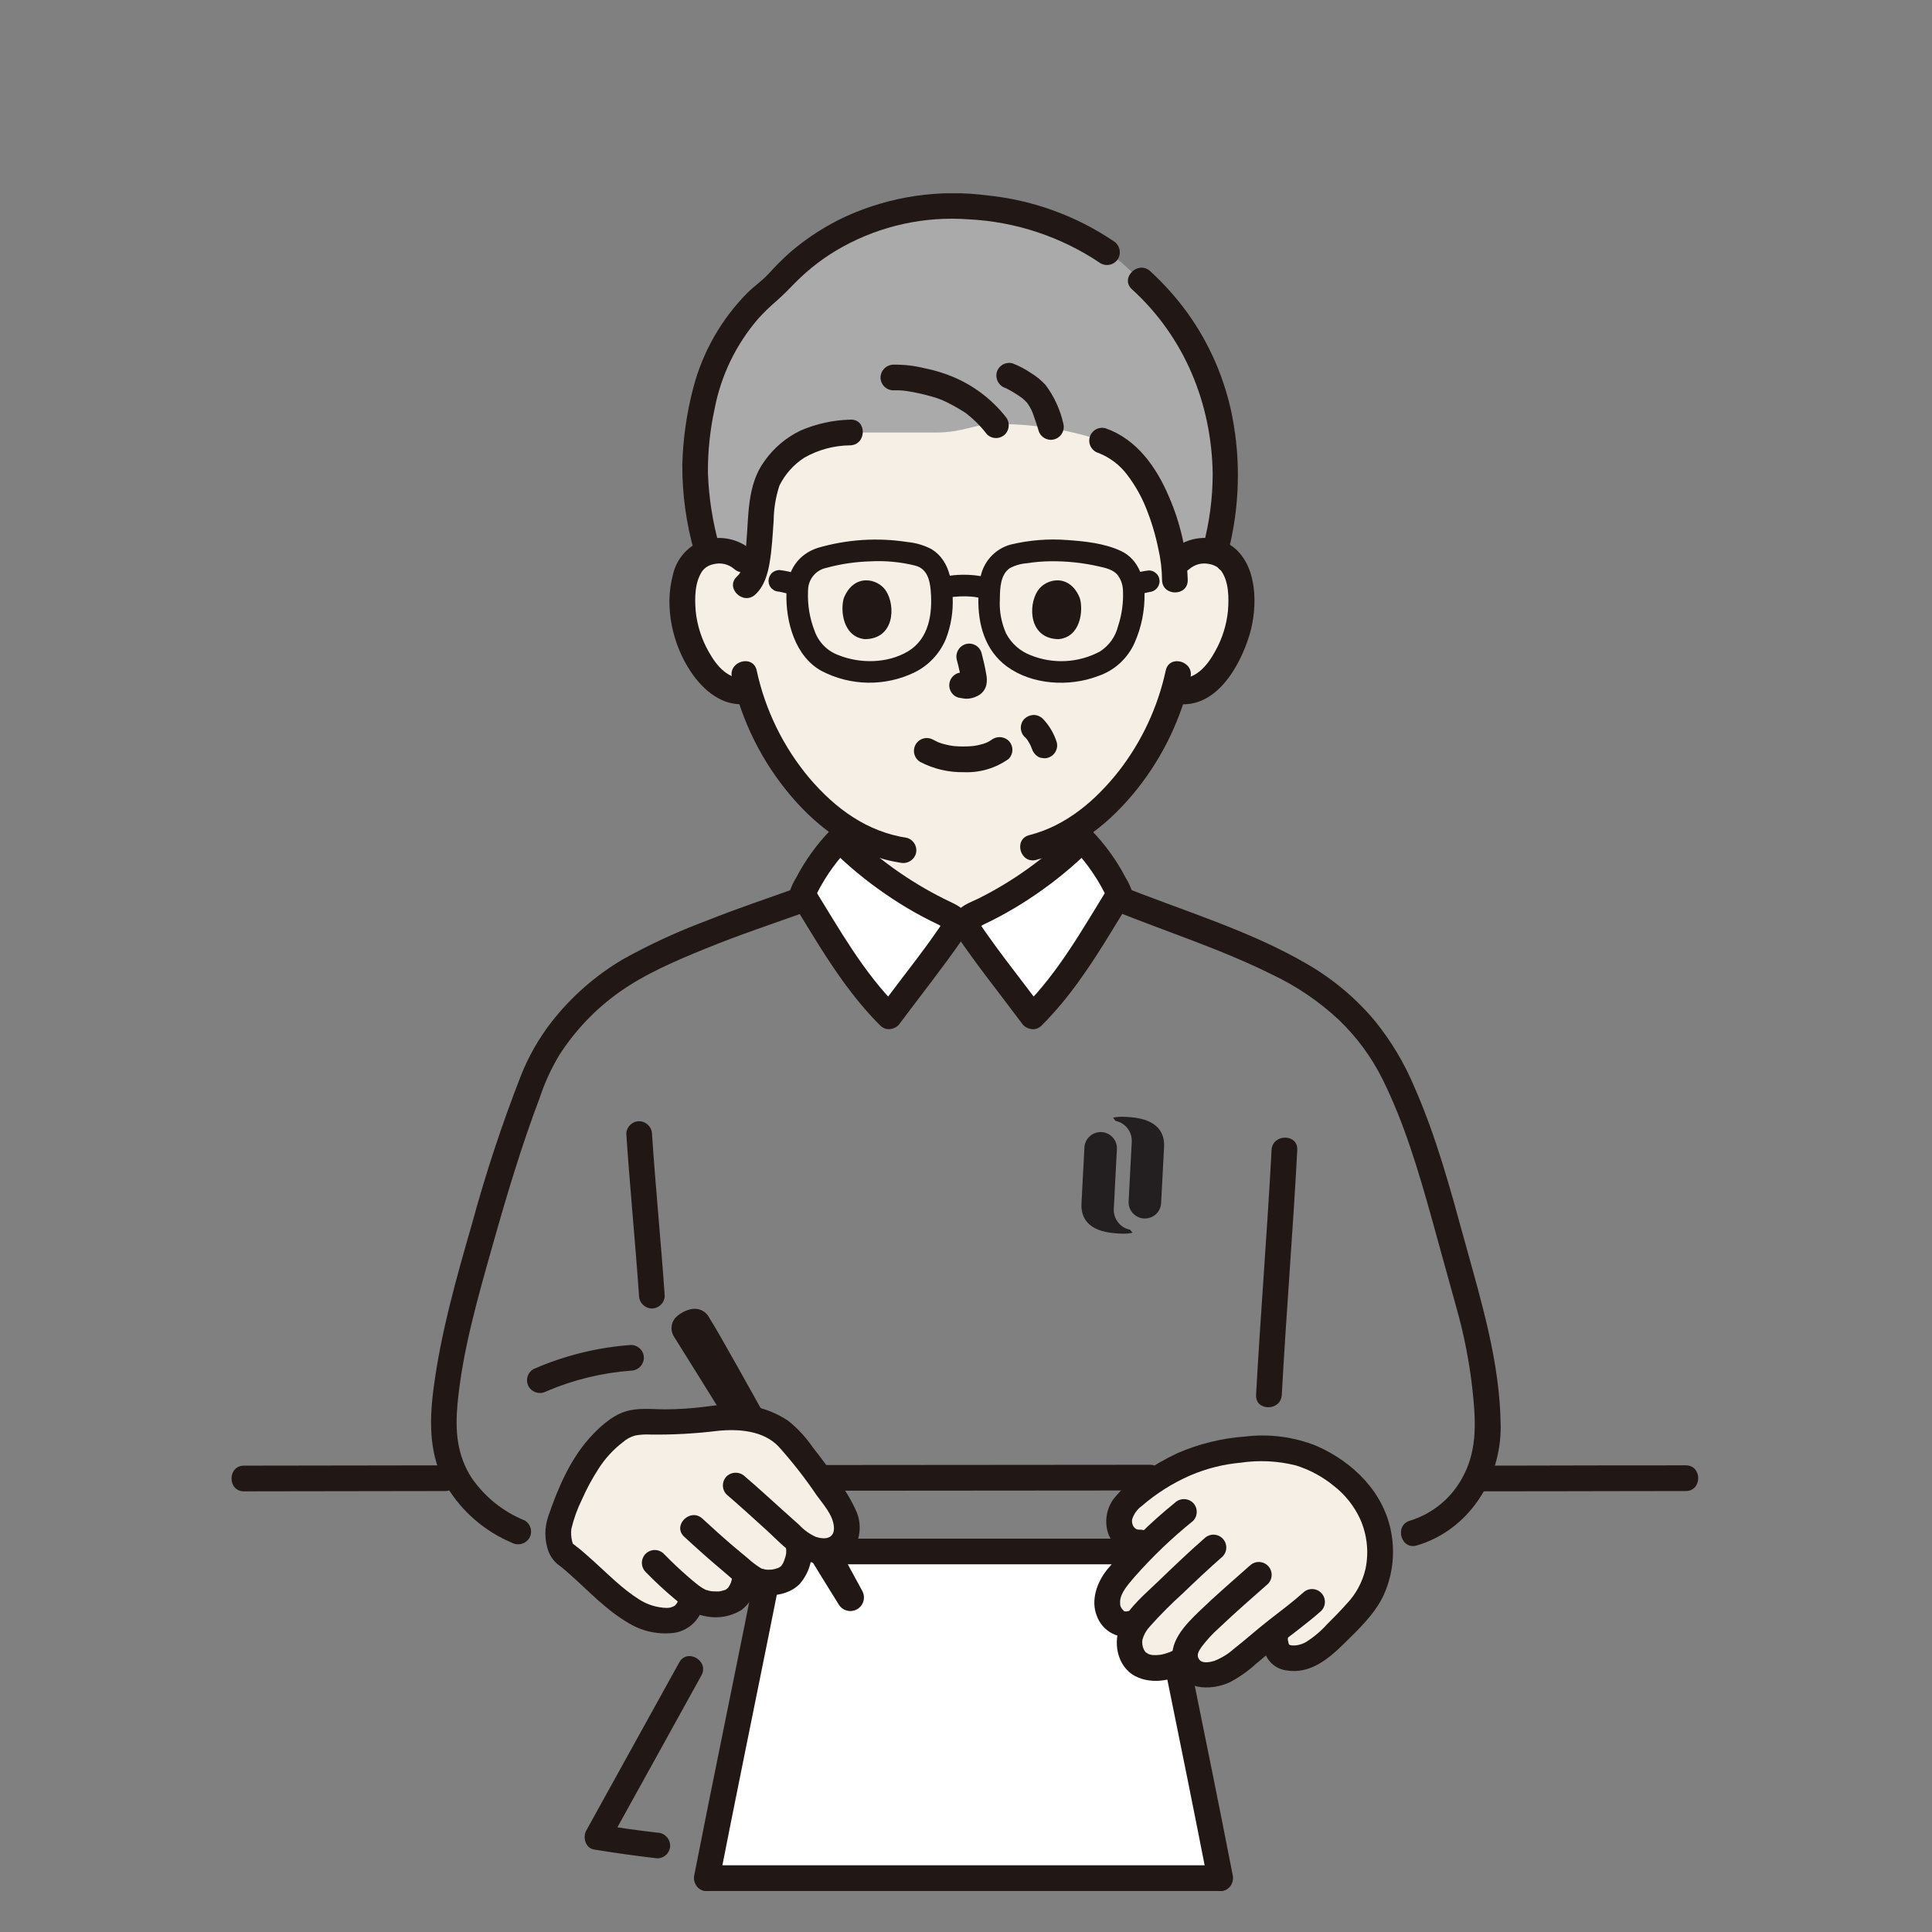 <svg width="200" height="200" viewBox="0 0 200 200" fill="none" xmlns="http://www.w3.org/2000/svg">
<rect x="0" y="0" width="200" height="200" fill="#808080" stroke="none"/>
<g clip-path="url(#clip0_3409_21212)">
<path d="M25.253 154.383C32.191 154.383 39.128 154.352 46.066 154.352C47.777 154.352 47.78 151.692 46.066 151.692C39.128 151.692 32.191 151.723 25.253 151.723C23.542 151.723 23.539 154.383 25.253 154.383Z" fill="#211715"/>
<path d="M153.269 154.382C158.797 154.382 164.326 154.363 169.854 154.356C171.406 154.354 172.958 154.353 174.512 154.352C176.224 154.352 176.226 151.692 174.512 151.692C168.493 151.692 162.474 151.701 156.455 151.718C155.393 151.718 154.331 151.719 153.269 151.722C151.558 151.722 151.555 154.382 153.269 154.382Z" fill="#211715"/>
<path d="M84.433 194.424H73.164C75.509 182.472 78.326 168.947 79.947 160.606H119.526L122.008 172.932C123.005 177.844 125.005 187.673 126.319 194.424H84.433Z" fill="white"/>
<g clip-path="url(#clip1_3409_21212)">
<path d="M117.048 115.653C116.563 115.604 115.745 115.561 115.223 115.705L115.48 116.038C115.73 116.085 115.969 116.179 116.183 116.316C116.49 116.509 116.742 116.779 116.913 117.098C117.085 117.417 117.171 117.775 117.162 118.137L116.838 124.319C116.819 124.543 116.845 124.769 116.916 124.983C116.986 125.196 117.099 125.394 117.247 125.563C117.395 125.733 117.577 125.871 117.78 125.97C117.983 126.068 118.203 126.125 118.429 126.137C118.654 126.148 118.88 126.115 119.092 126.038C119.304 125.962 119.499 125.843 119.664 125.69C119.829 125.537 119.962 125.352 120.054 125.147C120.146 124.942 120.196 124.72 120.201 124.495L120.503 118.741C120.577 117.319 119.895 115.886 117.048 115.653Z" fill="#231F20"/>
<path d="M115.41 127.664C115.896 127.713 116.714 127.756 117.237 127.612L116.977 127.293C116.727 127.249 116.488 127.155 116.274 127.018C115.967 126.824 115.716 126.554 115.545 126.235C115.373 125.916 115.287 125.558 115.295 125.196L115.619 119.012C115.638 118.787 115.612 118.562 115.542 118.348C115.471 118.134 115.359 117.937 115.21 117.767C115.062 117.598 114.881 117.46 114.678 117.361C114.475 117.263 114.254 117.206 114.029 117.194C113.803 117.182 113.578 117.216 113.365 117.292C113.153 117.369 112.959 117.487 112.793 117.641C112.628 117.794 112.495 117.978 112.403 118.184C112.311 118.389 112.261 118.61 112.256 118.835L111.955 124.585C111.881 126.001 112.561 127.434 115.41 127.664Z" fill="#231F20"/>
</g>
<path d="M122.204 57.949C122.547 57.632 122.95 57.386 123.389 57.225C123.828 57.064 124.295 56.992 124.762 57.013C125.356 56.993 125.944 57.136 126.463 57.424C126.983 57.713 127.414 58.137 127.712 58.651C128.714 60.389 128.672 63.593 127.999 65.575C127.522 66.979 126.742 69.125 124.86 70.665C124.446 71.01 123.965 71.265 123.447 71.414C122.93 71.564 122.387 71.604 121.853 71.533L121.564 71.484C121.28 72.442 120.935 73.381 120.529 74.294C119.855 76.122 116.492 81.996 112.041 85.306C112.041 86.131 112.041 86.889 112.041 86.889C108.712 90.209 104.812 92.902 100.528 94.839C100.292 94.945 99.668 95.511 100.063 95.998H98.889C99.284 95.511 98.661 94.945 98.424 94.839C94.14 92.903 90.24 90.209 86.911 86.889C86.911 86.889 86.911 86.092 86.911 85.188C85.322 84.015 83.886 82.646 82.638 81.114C80.296 78.285 78.558 75.006 77.532 71.48C76.963 71.6 76.374 71.59 75.81 71.448C75.246 71.307 74.722 71.039 74.277 70.665C72.393 69.125 71.617 66.979 71.138 65.575C70.465 63.593 70.423 60.389 71.426 58.651C71.723 58.137 72.155 57.713 72.674 57.424C73.194 57.135 73.782 56.993 74.376 57.013C74.843 56.992 75.309 57.064 75.748 57.225C76.187 57.386 76.59 57.632 76.934 57.949C76.934 57.949 71.585 33.523 99.571 33.523C127.556 33.523 122.204 57.949 122.204 57.949Z" fill="#F6EFE6"/>
<path d="M80.591 48.009C80.258 48.42 79.957 48.855 79.691 49.311C78.337 51.604 79.064 57.159 77.884 59.713C77.725 58.913 77.281 58.199 76.635 57.702C75.989 57.205 75.184 56.96 74.371 57.012C73.997 57.021 73.625 57.081 73.267 57.19C72.427 54.073 71.853 50.691 71.968 47.991C72.35 38.95 75.268 33.515 80.047 29.715C80.23 29.57 80.398 29.407 80.55 29.23C84.676 24.431 91.866 20.95 99.502 21.33C105.582 21.633 110.433 23.172 114.603 26.107L116.016 27.105L118.122 29.01C122.503 32.968 126.46 39.138 126.845 48.239C126.953 51.252 126.589 54.262 125.765 57.161C125.437 57.074 125.1 57.025 124.761 57.015C124.105 56.976 123.453 57.13 122.884 57.456C122.314 57.783 121.852 58.269 121.555 58.854C121.156 54.664 118.961 47.257 114.096 45.621C110.457 44.422 106.644 43.838 102.814 43.894C101.003 43.902 99.595 44.777 96.916 44.775C92.496 44.772 88.034 44.775 88.034 44.775C84.782 44.91 82.375 45.825 80.591 48.009Z" fill="#AAAAAA"/>
<path d="M77.871 57.009C77.115 56.331 76.177 55.891 75.173 55.744C74.168 55.596 73.143 55.747 72.224 56.178C71.577 56.51 71.011 56.982 70.567 57.559C70.124 58.135 69.812 58.803 69.656 59.514C68.76 62.833 69.613 66.696 71.504 69.528C72.785 71.449 74.815 73.19 77.282 72.864C77.632 72.852 77.963 72.709 78.21 72.462C78.458 72.215 78.601 71.883 78.612 71.534C78.612 70.888 77.999 70.109 77.282 70.204C75.44 70.447 74.191 68.959 73.374 67.485C72.631 66.185 72.168 64.742 72.016 63.252C71.905 61.884 71.912 60.192 72.758 59.033C72.811 58.959 72.8 58.974 72.728 59.076C72.783 59.013 72.841 58.951 72.901 58.892C72.927 58.869 73.195 58.655 73.067 58.744C73.334 58.56 73.639 58.437 73.96 58.385C74.314 58.308 74.681 58.313 75.033 58.401C75.385 58.488 75.712 58.656 75.988 58.89C77.26 60.03 79.147 58.155 77.869 57.009H77.871Z" fill="#211715"/>
<path d="M123.143 58.89C123.406 58.667 123.716 58.504 124.049 58.413C124.383 58.322 124.732 58.306 125.072 58.366C125.429 58.411 125.769 58.541 126.064 58.745C125.982 58.689 126.524 59.221 126.341 58.99C127.228 60.131 127.224 61.885 127.117 63.252C126.969 64.71 126.523 66.121 125.807 67.398C124.992 68.901 123.728 70.453 121.851 70.204C121.499 70.206 121.162 70.347 120.913 70.596C120.664 70.845 120.523 71.182 120.521 71.534C120.53 71.884 120.673 72.218 120.921 72.465C121.168 72.713 121.501 72.856 121.851 72.864C125.897 73.399 128.381 68.95 129.359 65.682C130.224 62.787 130.214 58.318 127.407 56.448C126.459 55.865 125.349 55.605 124.241 55.706C123.133 55.807 122.088 56.265 121.262 57.01C119.987 58.155 121.871 60.031 123.143 58.89Z" fill="#211715"/>
<path d="M115.272 24.96C111.386 22.336 106.912 20.712 102.247 20.234C97.275 19.57 92.217 20.309 87.643 22.368C85.525 23.339 83.555 24.603 81.789 26.123C80.996 26.833 80.243 27.585 79.533 28.377C78.884 29.072 78.071 29.625 77.391 30.296C74.692 33.014 72.757 36.396 71.781 40.1C71.089 42.713 70.704 45.398 70.633 48.1C70.618 51.155 71.037 54.196 71.876 57.133C72.301 58.79 74.868 58.088 74.44 56.426C73.764 54.001 73.376 51.504 73.285 48.987C73.265 46.759 73.495 44.536 73.969 42.359C74.625 38.898 76.181 35.671 78.479 33.002C79.046 32.375 79.651 31.784 80.291 31.233C81.026 30.597 81.671 29.928 82.351 29.234C83.797 27.773 85.447 26.528 87.25 25.539C91.212 23.357 95.723 22.372 100.234 22.703C105.13 22.938 109.867 24.512 113.929 27.256C114.234 27.431 114.596 27.479 114.937 27.39C115.277 27.3 115.569 27.081 115.749 26.779C115.92 26.473 115.966 26.112 115.877 25.773C115.788 25.434 115.571 25.142 115.272 24.959V24.96Z" fill="#211715"/>
<path d="M127.142 57.134C128.322 52.545 128.465 47.75 127.56 43.098C126.8 39.229 125.213 35.569 122.909 32.37C121.776 30.809 120.487 29.367 119.062 28.067C117.798 26.918 115.911 28.794 117.181 29.948C122.606 34.88 125.446 41.786 125.538 49.087C125.531 51.564 125.208 54.031 124.577 56.427C124.17 58.089 126.735 58.799 127.142 57.134Z" fill="#211715"/>
<path d="M95.274 78.884C96.673 79.608 98.231 79.97 99.806 79.937C101.451 80.003 103.072 79.52 104.413 78.563C104.662 78.313 104.802 77.975 104.802 77.622C104.802 77.27 104.662 76.931 104.413 76.682C104.159 76.442 103.822 76.309 103.473 76.309C103.123 76.309 102.786 76.442 102.532 76.682C102.944 76.361 102.662 76.58 102.556 76.648C102.467 76.703 102.375 76.758 102.279 76.807C102.155 76.872 101.847 76.945 102.22 76.848C102.093 76.881 101.967 76.945 101.841 76.985C101.494 77.093 101.14 77.174 100.781 77.227C100.979 77.196 100.852 77.217 100.726 77.227C100.622 77.238 100.518 77.247 100.413 77.253C100.162 77.269 99.911 77.275 99.659 77.274C99.434 77.274 99.21 77.266 98.985 77.25C98.881 77.243 98.778 77.234 98.676 77.225C98.629 77.219 98.251 77.153 98.573 77.215C98.239 77.158 97.909 77.084 97.582 76.993C97.444 76.951 97.308 76.901 97.172 76.855C96.847 76.744 97.409 76.973 97.116 76.834C96.947 76.755 96.779 76.671 96.613 76.583C96.462 76.495 96.296 76.438 96.122 76.414C95.949 76.39 95.773 76.401 95.604 76.445C95.435 76.489 95.277 76.566 95.138 76.672C94.998 76.778 94.881 76.91 94.793 77.061C94.705 77.211 94.647 77.378 94.624 77.551C94.6 77.724 94.611 77.9 94.655 78.069C94.699 78.238 94.776 78.397 94.882 78.536C94.987 78.675 95.12 78.792 95.27 78.88L95.274 78.884Z" fill="#211715"/>
<path d="M99.048 68.313C99.253 69.052 99.417 69.801 99.538 70.557L99.491 70.204C99.506 70.306 99.508 70.41 99.5 70.514L99.547 70.16C99.54 70.208 99.529 70.254 99.513 70.3L99.647 69.982C99.633 70.013 99.617 70.043 99.598 70.071L99.806 69.802C99.784 69.829 99.76 69.853 99.732 69.875L100.002 69.667C99.945 69.702 99.885 69.734 99.824 69.76L100.142 69.626C100.046 69.668 99.945 69.697 99.842 69.714L100.196 69.667C100.102 69.678 100.008 69.678 99.914 69.667L100.268 69.714C100.162 69.7 100.058 69.674 99.952 69.659C99.78 69.603 99.597 69.595 99.421 69.635C99.246 69.643 99.075 69.697 98.927 69.793C98.776 69.881 98.644 69.998 98.538 70.137C98.433 70.276 98.355 70.435 98.311 70.604C98.267 70.773 98.256 70.949 98.28 71.122C98.304 71.295 98.361 71.462 98.45 71.613C98.534 71.763 98.648 71.894 98.785 71.999C98.921 72.104 99.078 72.18 99.245 72.222C99.502 72.257 99.751 72.322 100.013 72.333C100.415 72.335 100.81 72.24 101.167 72.056C101.395 71.95 101.597 71.795 101.759 71.602C101.92 71.408 102.036 71.181 102.099 70.938C102.182 70.547 102.178 70.143 102.088 69.753C101.966 69.03 101.799 68.312 101.613 67.604C101.567 67.436 101.488 67.278 101.38 67.14C101.273 67.002 101.14 66.887 100.988 66.8C100.836 66.714 100.668 66.659 100.495 66.637C100.321 66.616 100.145 66.628 99.977 66.675C99.64 66.775 99.356 67.001 99.182 67.306C99.009 67.611 98.961 67.972 99.048 68.311V68.313Z" fill="#211715"/>
<path d="M87.354 61.906C86.979 63.126 87.224 65.927 89.531 66.165C92.579 66.147 92.745 62.759 91.717 61.166C90.876 59.863 88.404 59.321 87.354 61.906Z" fill="#211715"/>
<path d="M111.779 61.906C112.154 63.126 111.91 65.927 109.602 66.165C106.554 66.147 106.388 62.759 107.416 61.166C108.259 59.863 110.729 59.321 111.779 61.906Z" fill="#211715"/>
<path d="M106.068 76.277C106.198 76.402 106.318 76.537 106.429 76.68L106.22 76.411C106.458 76.73 106.654 77.078 106.805 77.446L106.671 77.128C106.727 77.257 106.776 77.387 106.823 77.519C106.929 77.846 107.144 78.127 107.433 78.314C107.581 78.409 107.752 78.464 107.928 78.471C108.103 78.511 108.286 78.503 108.458 78.448C108.791 78.355 109.076 78.136 109.253 77.838C109.343 77.686 109.402 77.516 109.425 77.34C109.448 77.163 109.435 76.984 109.387 76.813C109.099 75.908 108.606 75.081 107.946 74.398C107.693 74.153 107.356 74.015 107.004 74.01C106.654 74.024 106.32 74.161 106.062 74.398C105.813 74.648 105.674 74.987 105.674 75.34C105.677 75.692 105.816 76.029 106.062 76.282L106.068 76.277Z" fill="#211715"/>
<path d="M104.047 43.075C102.609 41.279 100.739 39.876 98.613 38.996C97.689 38.612 96.728 38.321 95.746 38.128C94.678 37.861 93.581 37.733 92.48 37.748C92.13 37.756 91.796 37.898 91.548 38.146C91.3 38.394 91.158 38.728 91.15 39.078C91.154 39.43 91.295 39.766 91.544 40.015C91.792 40.264 92.129 40.405 92.48 40.408C92.904 40.393 93.329 40.411 93.75 40.464C93.844 40.475 93.841 40.474 93.742 40.464L93.883 40.484C94.027 40.506 94.17 40.53 94.314 40.554C94.556 40.597 94.798 40.645 95.039 40.696C95.523 40.8 96.004 40.92 96.48 41.057C96.676 41.112 96.872 41.173 97.065 41.238C97.165 41.272 97.714 41.503 97.348 41.33C98.257 41.73 99.131 42.205 99.961 42.75C100.791 43.385 101.533 44.128 102.166 44.959C102.416 45.207 102.754 45.346 103.107 45.346C103.459 45.346 103.797 45.207 104.047 44.959C104.289 44.706 104.423 44.369 104.423 44.019C104.423 43.669 104.289 43.332 104.047 43.078V43.075Z" fill="#211715"/>
<path d="M122.954 60.044C122.859 57.073 122.2 54.147 121.01 51.423C119.724 48.381 117.685 45.469 114.451 44.337C114.282 44.289 114.106 44.276 113.932 44.297C113.758 44.317 113.589 44.373 113.436 44.459C113.284 44.545 113.149 44.66 113.041 44.799C112.933 44.937 112.854 45.095 112.807 45.264C112.761 45.434 112.748 45.61 112.77 45.784C112.792 45.958 112.849 46.126 112.936 46.278C113.023 46.431 113.14 46.564 113.279 46.671C113.418 46.778 113.576 46.856 113.746 46.902C114.919 47.371 115.941 48.155 116.697 49.167C117.515 50.241 118.181 51.423 118.675 52.679C119.209 54.014 119.621 55.394 119.907 56.803C120.154 57.866 120.284 58.953 120.294 60.044C120.32 61.754 122.98 61.759 122.954 60.044H122.954Z" fill="#211715"/>
<path d="M110.071 43.841C109.75 42.392 109.121 41.028 108.227 39.842C107.78 39.359 107.267 38.942 106.705 38.601C106.115 38.203 105.483 37.872 104.82 37.613C104.48 37.521 104.118 37.566 103.811 37.74C103.505 37.914 103.279 38.203 103.184 38.542C103.1 38.882 103.15 39.241 103.323 39.545C103.496 39.849 103.778 40.076 104.113 40.178C104.339 40.264 104.076 40.133 104.008 40.131C104.071 40.149 104.13 40.176 104.184 40.213C104.312 40.276 104.439 40.343 104.564 40.413C104.835 40.564 105.101 40.727 105.361 40.898C105.486 40.98 105.61 41.064 105.733 41.153C105.788 41.193 105.843 41.235 105.902 41.277C106.109 41.428 105.651 41.069 105.834 41.226C106.017 41.378 106.189 41.545 106.345 41.724C106.415 41.806 106.517 41.988 106.29 41.646C106.324 41.698 106.363 41.746 106.398 41.797C106.47 41.902 106.538 42.01 106.601 42.12C106.665 42.23 106.731 42.354 106.789 42.474C106.845 42.585 106.998 43.021 106.86 42.61C107.078 43.258 107.315 43.892 107.504 44.55C107.55 44.718 107.629 44.876 107.737 45.014C107.844 45.152 107.978 45.267 108.13 45.353C108.282 45.44 108.45 45.495 108.623 45.517C108.797 45.538 108.973 45.526 109.141 45.479C109.31 45.432 109.468 45.353 109.605 45.246C109.743 45.138 109.859 45.005 109.945 44.853C110.031 44.701 110.087 44.533 110.108 44.359C110.13 44.186 110.117 44.01 110.071 43.841Z" fill="#211715"/>
<path d="M88.036 43.442C86.244 43.483 84.477 43.872 82.835 44.588C81.353 45.308 80.079 46.393 79.133 47.741C77.319 50.219 77.515 53.394 77.253 56.317C77.207 57.042 77.093 57.761 76.913 58.464C76.872 58.62 76.822 58.772 76.774 58.925C76.691 59.186 76.778 58.969 76.688 59.137C76.618 59.277 76.539 59.412 76.451 59.541C76.602 59.329 76.362 59.617 76.297 59.675C75.026 60.827 76.912 62.703 78.178 61.556C79.084 60.734 79.464 59.466 79.664 58.298C79.915 56.836 79.983 55.352 80.09 53.876C80.103 52.647 80.305 51.428 80.689 50.261C81.272 49.085 82.162 48.088 83.266 47.377C84.72 46.55 86.362 46.111 88.035 46.102C89.739 46.02 89.749 43.36 88.035 43.442L88.036 43.442Z" fill="#211715"/>
<path d="M92.051 105.212C88.331 101.535 85.853 97.031 83.068 92.54C84.019 90.452 85.318 88.541 86.909 86.888C90.238 90.208 94.138 92.901 98.421 94.838C98.659 94.943 99.282 95.509 98.886 95.996C98.67 96.262 97.791 97.624 96.604 99.204C95.049 101.276 93.095 103.814 92.051 105.212Z" fill="white"/>
<path d="M106.897 105.212C110.617 101.535 113.096 97.031 115.88 92.54C114.929 90.452 113.63 88.541 112.039 86.888C108.711 90.208 104.811 92.901 100.527 94.838C100.29 94.943 99.667 95.509 100.062 95.996C100.278 96.262 101.157 97.624 102.344 99.204C103.899 101.276 105.853 103.814 106.897 105.212Z" fill="white"/>
<path d="M92.991 104.271C89.371 100.661 86.885 96.18 84.216 91.868V93.211C85.119 91.228 86.347 89.409 87.849 87.829H85.965C87.709 89.565 89.606 91.14 91.635 92.533C92.62 93.213 93.633 93.849 94.676 94.439C95.216 94.744 95.763 95.035 96.317 95.313C96.588 95.448 96.861 95.58 97.135 95.709C97.337 95.841 97.556 95.943 97.787 96.01C97.852 96.047 97.843 96.039 97.757 95.984C97.69 95.838 97.669 95.675 97.696 95.517C97.723 95.359 97.797 95.213 97.909 95.097C97.773 95.242 97.654 95.401 97.553 95.572C97.332 95.883 97.12 96.201 96.902 96.514C96.237 97.476 95.541 98.416 94.835 99.35C93.526 101.081 92.199 102.799 90.901 104.538C90.725 104.843 90.677 105.205 90.766 105.545C90.856 105.886 91.075 106.177 91.378 106.357C91.684 106.527 92.045 106.572 92.384 106.483C92.722 106.394 93.014 106.178 93.198 105.88C95.38 102.962 97.641 100.106 99.716 97.11C99.78 97.019 99.852 96.929 99.909 96.833C99.932 96.794 100.024 96.656 99.892 96.849C99.702 97.126 100.029 96.673 100.034 96.665C100.179 96.439 100.274 96.185 100.314 95.919C100.354 95.654 100.337 95.383 100.265 95.124C99.996 94.164 99.205 93.751 98.38 93.361C96.572 92.501 94.833 91.501 93.181 90.368C91.27 89.063 89.485 87.582 87.851 85.944C87.599 85.698 87.261 85.561 86.909 85.561C86.557 85.561 86.219 85.698 85.967 85.944C84.559 87.394 83.368 89.042 82.433 90.834C82.171 91.259 81.953 91.71 81.784 92.181C81.609 92.817 81.994 93.326 82.308 93.837C82.844 94.71 83.374 95.586 83.909 96.459C86.015 99.895 88.243 103.288 91.109 106.147C92.323 107.362 94.205 105.482 92.991 104.271Z" fill="#211715"/>
<path d="M107.838 106.153C110.704 103.294 112.931 99.9 115.037 96.465C115.573 95.592 116.102 94.716 116.638 93.843C116.956 93.327 117.34 92.834 117.162 92.187C116.995 91.716 116.778 91.265 116.516 90.84C115.581 89.048 114.39 87.4 112.982 85.95C112.73 85.704 112.392 85.566 112.04 85.566C111.688 85.566 111.35 85.704 111.098 85.95C108.228 88.817 104.915 91.203 101.285 93.017C100.518 93.401 99.653 93.655 99.102 94.347C98.783 94.726 98.607 95.205 98.603 95.701C98.612 95.987 98.687 96.268 98.822 96.521C98.881 96.619 98.945 96.713 99.015 96.803C99.313 97.226 98.918 96.668 99.011 96.803C99.986 98.216 100.989 99.607 102.022 100.975C103.262 102.613 104.516 104.239 105.747 105.884C105.933 106.18 106.224 106.395 106.563 106.484C106.901 106.572 107.26 106.529 107.567 106.361C107.87 106.181 108.089 105.89 108.179 105.549C108.268 105.209 108.22 104.847 108.044 104.542C106.77 102.834 105.464 101.146 104.178 99.446C103.468 98.508 102.768 97.562 102.096 96.598C101.86 96.258 101.63 95.913 101.39 95.576C101.289 95.405 101.17 95.246 101.034 95.101C101.146 95.216 101.22 95.363 101.247 95.521C101.274 95.679 101.253 95.842 101.186 95.988C101.101 96.043 101.091 96.051 101.155 96.014C101.387 95.946 101.606 95.845 101.808 95.713C102.082 95.584 102.355 95.452 102.626 95.317C103.143 95.058 103.656 94.786 104.164 94.5C105.207 93.915 106.222 93.284 107.209 92.605C109.274 91.195 111.206 89.598 112.978 87.833H111.094C112.596 89.412 113.824 91.231 114.727 93.215V91.872C112.058 96.184 109.573 100.665 105.952 104.275C104.743 105.482 106.624 107.364 107.838 106.153Z" fill="#211715"/>
<path d="M75.765 70.107C76.781 74.664 78.896 78.903 81.927 82.454C84.857 85.881 88.64 88.608 93.177 89.3C93.516 89.383 93.875 89.333 94.179 89.16C94.483 88.987 94.71 88.705 94.813 88.371C94.904 88.031 94.858 87.669 94.684 87.363C94.51 87.057 94.222 86.831 93.884 86.735C89.742 86.103 86.481 83.701 83.807 80.573C81.097 77.35 79.217 73.514 78.33 69.398C77.958 67.728 75.393 68.435 75.765 70.105V70.107Z" fill="#211715"/>
<path d="M120.679 69.398C119.862 73.185 118.206 76.741 115.834 79.803C113.427 82.858 110.385 85.475 106.551 86.453C104.894 86.877 105.596 89.443 107.258 89.019C111.525 87.929 115.013 85.077 117.715 81.685C120.411 78.294 122.301 74.335 123.243 70.108C123.615 68.44 121.051 67.725 120.679 69.401V69.398Z" fill="#211715"/>
<path d="M56.557 144.031C59.341 142.838 62.304 142.114 65.325 141.89C65.675 141.882 66.008 141.74 66.256 141.492C66.504 141.244 66.646 140.911 66.654 140.56C66.651 140.209 66.51 139.872 66.262 139.623C66.013 139.375 65.676 139.234 65.325 139.23C61.836 139.481 58.417 140.328 55.214 141.734C54.911 141.913 54.692 142.205 54.602 142.546C54.513 142.886 54.562 143.248 54.737 143.554C54.922 143.851 55.213 144.067 55.552 144.156C55.891 144.244 56.25 144.2 56.557 144.031Z" fill="#211715"/>
<path d="M82.841 154.321C92.301 154.313 101.761 154.306 111.221 154.298L119.032 154.292C120.743 154.292 120.746 151.632 119.032 151.632C109.544 151.64 100.057 151.648 90.569 151.655L82.841 151.661C81.13 151.661 81.127 154.321 82.841 154.321Z" fill="#211715"/>
<path d="M131.633 119.048C131.185 127.504 130.491 135.944 130.03 144.399C129.937 146.11 132.597 146.104 132.69 144.399C133.151 135.944 133.845 127.504 134.293 119.048C134.384 117.337 131.724 117.342 131.633 119.048Z" fill="#211715"/>
<path d="M115.269 94.246C120.755 96.456 126.4 98.253 131.71 100.896C134.235 102.093 136.561 103.673 138.604 105.581C140.465 107.366 142.001 109.46 143.145 111.77C145.404 116.348 146.836 121.216 148.208 126.117C149.069 129.193 149.9 132.277 150.762 135.352C151.545 138.104 152.099 140.916 152.418 143.759C152.748 146.799 152.985 149.886 151.532 152.689C150.971 153.814 150.189 154.814 149.231 155.627C148.273 156.441 147.159 157.051 145.958 157.421C144.32 157.903 145.016 160.469 146.665 159.987C152.051 158.405 155.406 153.108 155.35 147.612C155.284 141.031 153.35 134.756 151.621 128.475C150.137 123.078 148.684 117.679 146.424 112.545C145.386 110.063 143.997 107.742 142.301 105.653C140.352 103.337 138.019 101.375 135.404 99.851C129.326 96.292 122.473 94.297 115.976 91.681C115.636 91.589 115.274 91.635 114.967 91.809C114.661 91.983 114.436 92.27 114.34 92.608C114.255 92.948 114.303 93.308 114.476 93.613C114.649 93.917 114.933 94.144 115.269 94.245V94.246Z" fill="#211715"/>
<path d="M64.836 117.398C65.211 122.978 65.763 128.545 66.15 134.124C66.159 134.474 66.301 134.808 66.549 135.056C66.797 135.303 67.13 135.446 67.48 135.454C67.832 135.451 68.169 135.31 68.418 135.062C68.667 134.813 68.808 134.476 68.81 134.124C68.422 128.545 67.868 122.978 67.496 117.398C67.488 117.048 67.345 116.715 67.097 116.467C66.85 116.219 66.516 116.076 66.166 116.068C65.814 116.071 65.478 116.212 65.229 116.461C64.98 116.71 64.839 117.047 64.836 117.398Z" fill="#211715"/>
<path d="M54.32 157.399C52.099 156.5 50.19 154.97 48.829 152.998C47.296 150.636 47.105 148.084 47.361 145.344C47.88 139.791 49.47 134.322 50.979 128.971C52.432 123.817 53.971 118.66 55.868 113.648C56.372 112.12 57.043 110.652 57.867 109.27C59.504 106.705 61.62 104.479 64.099 102.714C66.808 100.791 69.966 99.454 73.028 98.204C76.539 96.767 80.146 95.573 83.717 94.297C84.052 94.196 84.335 93.969 84.508 93.665C84.681 93.36 84.73 93 84.646 92.661C84.549 92.322 84.324 92.035 84.018 91.861C83.712 91.688 83.35 91.641 83.01 91.732C79.697 92.916 76.351 94.027 73.082 95.334C70.117 96.443 67.238 97.773 64.471 99.313C61.637 100.99 59.14 103.181 57.11 105.773C55.782 107.48 54.705 109.368 53.914 111.38C51.962 116.378 50.279 121.476 48.871 126.653C47.245 132.299 45.612 138.024 44.866 143.867C44.423 147.346 44.429 150.751 46.241 153.869C47.815 156.474 50.173 158.515 52.978 159.699C53.285 159.866 53.644 159.909 53.982 159.82C54.32 159.732 54.611 159.518 54.797 159.221C54.973 158.916 55.021 158.554 54.932 158.214C54.843 157.873 54.623 157.581 54.32 157.402V157.399Z" fill="#211715"/>
<path d="M128.057 172.1C127.752 172.326 127.447 172.543 127.148 172.731C126.458 173.171 124.864 173.728 123.809 173.195C123.513 173.05 123.257 172.834 123.064 172.567C122.87 172.3 122.746 171.989 122.701 171.662L122.614 171.718C121.284 172.601 119.085 173.126 117.796 172.114C117.333 171.656 117.034 171.058 116.946 170.412C116.859 169.766 116.989 169.109 117.315 168.545C117.442 168.297 117.591 168.06 117.762 167.839C117.06 168.158 115.741 168.597 114.88 167.028C114.311 165.99 114.673 164.317 115.892 163.015C116.351 162.523 117.293 161.279 118.241 160.355C118.444 160.157 118.651 159.961 118.859 159.767L117.948 159.681C117.568 159.668 117.197 159.56 116.87 159.365C116.544 159.17 116.272 158.895 116.081 158.566C115.809 157.966 115.769 157.286 115.97 156.658C116.358 155.405 118.367 153.947 120.459 152.694C122.365 151.501 124.488 150.693 126.705 150.318C128.73 149.946 130.798 149.867 132.845 150.085C134.929 150.307 136.434 151.188 137.969 152.095C139.317 153.024 140.488 154.187 141.424 155.531C142.333 157.054 142.827 158.788 142.857 160.562C142.789 163.277 142.178 164.834 140.585 166.681C139.45 167.967 138.244 169.188 136.972 170.338C135.485 171.65 134.004 171.89 132.896 171.483C132.004 171.156 131.819 169.519 132.134 168.849L132.194 168.722L132.164 168.746C131.831 169.008 131.536 169.237 131.319 169.411C130.56 170.02 129.31 171.168 128.057 172.1Z" fill="#F6EFE6"/>
<path d="M124.666 159.263C123.042 160.684 121.485 162.173 119.932 163.67C118.566 164.988 116.945 166.313 116.076 168.039C115.152 169.874 115.592 172.504 117.526 173.516C119.33 174.458 121.651 173.917 123.289 172.868C124.725 171.947 123.393 169.643 121.946 170.571C121.389 170.943 120.76 171.194 120.1 171.307C119.835 171.34 119.568 171.347 119.302 171.33C119.143 171.308 118.988 171.268 118.84 171.208C118.975 171.263 118.455 170.942 118.647 171.097C118.541 170.985 118.454 170.856 118.391 170.715C118.257 170.409 118.213 170.071 118.263 169.741C118.4 169.238 118.657 168.776 119.012 168.395C120.081 167.193 121.216 166.051 122.412 164.975C123.764 163.67 125.133 162.383 126.547 161.145C126.673 161.022 126.772 160.875 126.84 160.714C126.908 160.552 126.944 160.378 126.945 160.203C126.945 160.027 126.911 159.853 126.844 159.691C126.778 159.528 126.679 159.381 126.555 159.257C126.431 159.133 126.283 159.034 126.121 158.967C125.959 158.901 125.785 158.866 125.609 158.867C125.434 158.868 125.26 158.903 125.098 158.972C124.936 159.04 124.79 159.139 124.667 159.264L124.666 159.263Z" fill="#211715"/>
<path d="M116.853 166.769C116.806 166.781 116.454 166.839 116.753 166.81C116.653 166.82 116.553 166.822 116.453 166.817C116.488 166.817 116.378 166.801 116.366 166.79C116.284 166.708 116.206 166.622 116.133 166.532L116.031 166.359C116.061 166.457 116.062 166.461 116.031 166.371C115.99 166.264 115.961 166.152 115.943 166.039C115.975 166.246 115.951 165.817 115.951 165.817C115.98 164.887 116.787 164.032 117.436 163.254C119.289 161.149 121.318 159.207 123.501 157.449C123.748 157.198 123.886 156.86 123.886 156.508C123.886 156.156 123.748 155.819 123.501 155.568C123.248 155.325 122.911 155.189 122.561 155.189C122.21 155.189 121.873 155.325 121.62 155.568C119.048 157.646 116.689 159.976 114.578 162.522C113.559 163.816 112.896 165.653 113.539 167.265C113.82 168.057 114.392 168.712 115.139 169.097C115.886 169.481 116.751 169.566 117.559 169.333C119.212 168.897 118.511 166.33 116.852 166.769H116.853Z" fill="#211715"/>
<path d="M129.371 162.081C127.616 163.639 125.833 165.168 124.146 166.8C122.663 168.236 120.806 170.098 121.503 172.365C122.297 174.948 125.206 175.101 127.31 174.147C128.28 173.635 129.182 173.002 129.993 172.263C130.759 171.638 131.493 170.974 132.265 170.358C133.765 169.159 135.335 168.037 136.771 166.761C137.017 166.511 137.154 166.174 137.153 165.823C137.152 165.472 137.012 165.136 136.764 164.888C136.515 164.64 136.179 164.5 135.828 164.498C135.478 164.497 135.14 164.634 134.89 164.88C133.769 165.878 132.559 166.778 131.377 167.699C130.127 168.673 128.949 169.734 127.702 170.712C127.116 171.232 126.443 171.645 125.713 171.931C125.159 172.1 124.424 172.22 124.124 171.765C123.859 171.361 124.018 171.018 124.379 170.494C124.918 169.777 125.528 169.115 126.199 168.52C127.839 166.952 129.556 165.472 131.252 163.967C131.502 163.717 131.642 163.379 131.642 163.026C131.642 162.673 131.501 162.335 131.252 162.086C131.002 161.836 130.664 161.696 130.311 161.696C129.959 161.696 129.62 161.837 129.371 162.086L129.371 162.081Z" fill="#211715"/>
<path d="M117.953 158.35C117.399 158.369 117.129 157.813 117.193 157.31C117.36 156.745 117.711 156.251 118.19 155.906C119.696 154.601 121.391 153.532 123.217 152.734C124.872 152.024 126.628 151.58 128.422 151.418C130.324 151.136 132.263 151.23 134.129 151.695C135.561 152.139 136.894 152.854 138.055 153.801C139.239 154.717 140.184 155.905 140.809 157.265C141.522 158.87 141.716 160.658 141.364 162.379C141.049 163.767 140.359 165.043 139.369 166.067C138.727 166.788 138.054 167.477 137.368 168.153C136.733 168.859 136.004 169.474 135.202 169.982C134.88 170.166 134.524 170.284 134.156 170.329C134.015 170.34 133.874 170.342 133.733 170.334C133.677 170.326 133.296 170.209 133.481 170.308C133.624 170.385 133.448 170.278 133.391 170.136C133.433 170.241 133.335 169.841 133.341 169.891C133.284 169.66 133.315 169.417 133.427 169.207C133.518 168.867 133.472 168.504 133.298 168.198C133.124 167.892 132.837 167.666 132.497 167.571C132.158 167.486 131.798 167.535 131.494 167.708C131.189 167.881 130.963 168.165 130.862 168.5C130.565 169.376 130.603 170.331 130.967 171.182C131.145 171.647 131.446 172.055 131.838 172.362C132.23 172.669 132.698 172.864 133.192 172.925C135.652 173.319 137.535 171.716 139.174 170.109C140.64 168.668 142.259 167.129 143.173 165.262C144.126 163.235 144.428 160.962 144.039 158.756C143.313 154.529 140.1 151.359 136.294 149.684C133.944 148.738 131.393 148.404 128.879 148.712C126.464 148.886 124.096 149.469 121.876 150.437C120.617 151.027 119.41 151.722 118.269 152.516C117.104 153.232 116.077 154.15 115.234 155.227C114.881 155.735 114.65 156.317 114.561 156.93C114.472 157.542 114.527 158.166 114.721 158.753C114.973 159.409 115.415 159.975 115.991 160.377C116.567 160.779 117.25 161 117.953 161.01C119.66 160.952 119.668 158.292 117.953 158.35V158.35Z" fill="#211715"/>
<path d="M120.724 173.288C122.181 180.447 123.638 187.607 125.035 194.779C125.132 195.117 125.357 195.404 125.663 195.578C125.969 195.751 126.331 195.798 126.671 195.708C127.007 195.608 127.291 195.382 127.465 195.077C127.638 194.772 127.687 194.412 127.6 194.072C126.203 186.9 124.746 179.74 123.289 172.58C123.195 172.24 122.97 171.951 122.663 171.777C122.356 171.603 121.993 171.558 121.653 171.651C121.313 171.745 121.024 171.97 120.849 172.277C120.675 172.584 120.63 172.947 120.724 173.288Z" fill="#211715"/>
<path d="M74.447 194.779C76.117 186.277 77.859 177.791 79.572 169.299C79.978 167.279 80.382 165.26 80.784 163.24C80.869 162.9 80.819 162.541 80.647 162.236C80.474 161.932 80.19 161.705 79.855 161.604C79.515 161.513 79.153 161.56 78.847 161.734C78.541 161.907 78.315 162.194 78.219 162.532C76.624 170.598 74.959 178.65 73.342 186.711C72.85 189.163 72.363 191.617 71.88 194.072C71.796 194.411 71.845 194.771 72.018 195.075C72.191 195.38 72.474 195.606 72.809 195.708C73.149 195.798 73.511 195.751 73.817 195.578C74.123 195.404 74.349 195.117 74.445 194.779H74.447Z" fill="#211715"/>
<path d="M86.789 161.938H115.295C117.006 161.938 117.009 159.278 115.295 159.278H86.789C85.077 159.278 85.074 161.938 86.789 161.938Z" fill="#211715"/>
<path d="M68.045 189.716C66.087 189.49 64.134 189.215 62.186 188.893L62.981 190.847C66.192 185.044 69.403 179.24 72.612 173.435C73.44 171.935 71.144 170.592 70.316 172.092C67.111 177.9 63.901 183.704 60.685 189.504C60.307 190.186 60.601 191.313 61.479 191.458C63.659 191.817 65.848 192.123 68.045 192.376C68.397 192.374 68.734 192.233 68.983 191.984C69.232 191.735 69.373 191.398 69.375 191.046C69.367 190.696 69.224 190.362 68.977 190.114C68.729 189.867 68.395 189.724 68.045 189.716Z" fill="#211715"/>
<path d="M80.563 149.032C77.749 144.002 74.626 138.326 73.448 136.456C73.292 136.126 73.034 135.855 72.712 135.683C72.39 135.511 72.022 135.447 71.66 135.499C70.997 135.618 70.387 135.94 69.913 136.419C69.677 136.692 69.538 137.034 69.516 137.394C69.495 137.753 69.593 138.11 69.795 138.408C73.44 144.227 76.883 149.789 78.558 152.577C80.191 155.292 84.702 162.71 86.84 166.122C87.035 166.428 87.341 166.648 87.693 166.734C88.046 166.82 88.418 166.767 88.733 166.585C89.047 166.403 89.279 166.107 89.38 165.758C89.48 165.409 89.442 165.034 89.273 164.713C87.557 161.495 84.151 155.444 80.563 149.032Z" fill="#211715"/>
<path d="M81.025 148.296C80.186 147.721 79.258 147.29 78.277 147.021C77.547 146.817 76.794 146.706 76.036 146.691C75.071 146.711 74.108 146.793 73.154 146.935C71.35 147.173 69.53 147.26 67.713 147.195C66.746 147.136 65.219 147.161 64.423 147.709C63.171 148.523 62.081 149.563 61.209 150.776C59.794 152.855 58.701 155.135 57.965 157.54C57.649 158.458 57.744 160.341 58.542 160.894C60.179 162.026 64.005 166.114 66.226 167.125C67.078 167.523 68.001 167.747 68.941 167.785C70.127 167.792 71.601 167.161 71.571 165.219C72.339 165.846 73.318 166.154 74.307 166.08C74.88 166.064 75.44 165.908 75.939 165.626C76.338 165.31 76.654 164.901 76.859 164.436C77.064 163.97 77.153 163.461 77.117 162.953L77.099 162.756C77.286 162.909 77.48 163.061 77.677 163.216C78.29 163.636 79.022 163.849 79.765 163.824C80.508 163.798 81.224 163.535 81.807 163.074C82.351 162.52 83.031 160.789 82.567 159.569L82.502 159.412C82.62 159.519 82.743 159.625 82.868 159.731C83.421 160.158 84.073 160.438 84.763 160.547C85.1 160.627 85.45 160.637 85.791 160.577C86.132 160.518 86.458 160.389 86.748 160.2C87.135 159.868 87.418 159.432 87.565 158.944C87.712 158.456 87.715 157.936 87.576 157.446C87.28 156.47 86.797 155.562 86.154 154.772C84.935 153.062 82.518 149.662 81.026 148.298" fill="#F6EFE6"/>
<path d="M66.834 162.729C67.788 163.71 68.791 164.641 69.839 165.52C70.765 166.296 71.707 167.067 72.928 167.289C73.579 167.442 74.254 167.464 74.914 167.355C75.574 167.246 76.206 167.007 76.774 166.653C77.33 166.216 77.772 165.651 78.063 165.006C78.354 164.361 78.485 163.656 78.444 162.95C78.436 162.599 78.293 162.266 78.046 162.018C77.798 161.77 77.464 161.628 77.114 161.62C76.762 161.623 76.425 161.764 76.177 162.012C75.928 162.261 75.787 162.598 75.784 162.95C75.792 163.069 75.793 163.184 75.791 163.303C75.788 163.422 75.822 163.242 75.773 163.448C75.745 163.565 75.715 163.681 75.677 163.795C75.659 163.851 75.55 164.087 75.624 163.937C75.564 164.06 75.495 164.173 75.424 164.291C75.377 164.369 75.313 164.43 75.405 164.324C75.367 164.368 75.102 164.593 75.35 164.419C75.285 164.463 75.218 164.503 75.149 164.539C74.892 164.685 75.237 164.539 74.938 164.624C74.842 164.65 74.746 164.675 74.652 164.704C74.489 164.744 74.32 164.759 74.153 164.746C74.01 164.746 73.869 164.733 73.727 164.728C73.622 164.725 73.551 164.713 73.698 164.734C73.486 164.7 73.278 164.649 73.074 164.581C72.889 164.523 73.328 164.728 73.023 164.561C72.936 164.513 72.847 164.469 72.761 164.418C72.608 164.328 72.374 164.167 72.296 164.108C71.997 163.884 71.54 163.488 71.194 163.189C70.334 162.445 69.512 161.662 68.718 160.848C68.595 160.724 68.448 160.626 68.287 160.559C68.125 160.492 67.952 160.458 67.778 160.458C67.603 160.458 67.43 160.492 67.269 160.559C67.107 160.626 66.96 160.724 66.837 160.848C66.713 160.971 66.615 161.118 66.549 161.279C66.482 161.441 66.447 161.614 66.447 161.788C66.447 161.963 66.482 162.136 66.549 162.297C66.615 162.459 66.713 162.606 66.837 162.729H66.834Z" fill="#211715"/>
<path d="M70.832 159.085C72.111 160.264 73.405 161.427 74.741 162.543C75.908 163.517 77.14 164.807 78.694 165.069C80.092 165.305 81.797 165.021 82.808 163.942C83.359 163.301 83.742 162.534 83.924 161.708C84.105 160.883 84.078 160.025 83.846 159.212C83.745 158.877 83.519 158.593 83.214 158.42C82.909 158.247 82.549 158.198 82.21 158.284C81.872 158.38 81.585 158.606 81.411 158.912C81.238 159.218 81.191 159.579 81.281 159.919C81.444 160.39 81.427 160.904 81.235 161.364C81.183 161.576 81.095 161.778 80.975 161.961C80.956 161.994 80.768 162.259 80.887 162.112C81.038 161.926 80.658 162.319 80.853 162.152C80.997 162.028 80.718 162.228 80.678 162.252C80.627 162.281 80.576 162.307 80.523 162.331C80.634 162.286 80.645 162.281 80.555 162.315C80.325 162.4 80.086 162.461 79.842 162.496C80.064 162.469 79.672 162.496 79.629 162.496C79.483 162.5 79.337 162.492 79.193 162.475C79.38 162.502 78.961 162.406 78.968 162.408C78.649 162.317 79.029 162.471 78.731 162.316C78.264 162.024 77.824 161.69 77.418 161.318C76.943 160.932 76.472 160.541 76.006 160.143C74.887 159.188 73.795 158.204 72.712 157.206C71.455 156.048 69.569 157.927 70.832 159.087V159.085Z" fill="#211715"/>
<path d="M70.264 165.314C70.261 165.488 70.221 165.66 70.147 165.818C70.073 165.976 69.967 166.117 69.835 166.231C69.587 166.381 69.301 166.457 69.01 166.452C67.987 166.422 66.992 166.111 66.134 165.554C64.446 164.487 63.004 163.023 61.532 161.687C60.862 161.08 60.192 160.472 59.468 159.931C59.412 159.888 59.349 159.846 59.292 159.801C59.502 159.968 59.304 159.817 59.287 159.779C59.325 159.866 59.234 159.596 59.211 159.495C59.12 159.094 59.098 158.681 59.146 158.272C59.394 157.226 59.759 156.21 60.235 155.245C60.722 154.134 61.298 153.065 61.959 152.048C62.631 150.988 63.486 150.055 64.484 149.293C64.852 148.965 65.291 148.728 65.767 148.6C66.295 148.505 66.833 148.474 67.369 148.507C69.695 148.533 72.019 148.404 74.328 148.119C76.456 147.906 79.026 148.087 80.6 149.747C82.019 151.327 83.328 153.002 84.518 154.76C85.202 155.715 86.209 156.8 86.323 158.013C86.442 159.277 85.425 159.422 84.439 159.089C83.793 158.796 83.213 158.376 82.731 157.856C82.133 157.331 81.542 156.798 80.952 156.264C79.677 155.109 78.406 153.95 77.1 152.831C76.846 152.59 76.51 152.455 76.16 152.455C75.809 152.455 75.473 152.59 75.219 152.831C74.973 153.082 74.834 153.42 74.834 153.771C74.834 154.123 74.973 154.461 75.219 154.712C76.588 155.886 77.919 157.102 79.256 158.314C80.482 159.422 81.743 160.863 83.296 161.492C84.768 162.087 86.596 162.177 87.833 161.02C88.38 160.45 88.754 159.735 88.912 158.96C89.07 158.186 89.005 157.382 88.725 156.643C88.184 155.354 87.457 154.151 86.567 153.073C85.778 151.975 84.973 150.889 84.137 149.826C83.428 148.79 82.571 147.865 81.592 147.079C80.47 146.331 79.209 145.818 77.884 145.569C77.016 145.396 76.129 145.335 75.245 145.387C74.851 145.41 74.458 145.443 74.066 145.489C73.848 145.513 73.63 145.54 73.413 145.568C73.51 145.555 72.543 145.679 72.907 145.636C71.571 145.802 70.227 145.888 68.881 145.894C67.489 145.894 66.046 145.692 64.692 146.132C63.259 146.599 61.926 147.84 60.946 148.956C58.954 151.222 57.729 154.131 56.761 156.952C56.353 158.128 56.356 159.408 56.77 160.582C57.002 161.195 57.413 161.723 57.95 162.098C58.141 162.241 57.985 162.12 57.95 162.091C58.05 162.168 58.148 162.249 58.245 162.329C58.45 162.499 58.651 162.674 58.851 162.849C60.856 164.612 62.761 166.699 65.098 168.035C66.531 168.902 68.218 169.249 69.877 169.018C70.619 168.886 71.302 168.527 71.831 167.99C72.361 167.454 72.71 166.766 72.831 166.022C72.914 165.682 72.864 165.324 72.691 165.02C72.519 164.716 72.237 164.489 71.903 164.386C71.562 164.294 71.2 164.34 70.893 164.514C70.586 164.687 70.36 164.975 70.264 165.314Z" fill="#211715"/>
<path d="M73.166 195.756H126.321C128.033 195.756 128.035 193.096 126.321 193.096H73.166C71.454 193.096 71.451 195.756 73.166 195.756Z" fill="#211715"/>
<path fill-rule="evenodd" clip-rule="evenodd" d="M115.741 64.822C116.132 63.639 116.305 62.395 116.25 61.149C116.248 61.13 116.247 61.111 116.247 61.092L116.247 61.086C116.246 61.073 116.245 61.061 116.245 61.048C116.219 60.488 116.022 59.949 115.681 59.505C115.221 58.969 114.477 58.8 113.822 58.651L113.807 58.648C112.126 58.258 110.405 58.075 108.681 58.103C107.901 58.112 107.124 58.179 106.354 58.302C105.719 58.342 105.099 58.517 104.535 58.815C103.543 59.505 103.521 60.91 103.504 62.013L103.504 62.045C103.436 63.256 103.657 64.466 104.15 65.573C104.696 66.61 105.599 67.412 106.69 67.827C107.84 68.292 109.078 68.499 110.316 68.433C111.554 68.367 112.762 68.031 113.858 67.447C114.799 66.85 115.474 65.909 115.741 64.822ZM116 57.017C116.999 57.476 117.651 58.266 118.037 59.203C118.068 59.195 118.099 59.188 118.13 59.181C118.394 59.123 118.661 59.08 118.93 59.052C119.127 59.051 119.321 59.104 119.491 59.205L119.716 59.38C119.852 59.517 119.951 59.687 120.002 59.874L120.042 60.172C120.034 60.466 119.914 60.746 119.707 60.955C119.51 61.153 119.247 61.272 118.969 61.29C118.806 61.32 118.645 61.359 118.484 61.399L118.484 61.399L118.482 61.399C118.519 63.179 118.163 64.947 117.438 66.573C117.076 67.377 116.552 68.096 115.899 68.685C115.246 69.274 114.479 69.719 113.645 69.993C110.689 71.124 106.824 70.901 104.224 68.987C101.95 67.312 101.209 64.576 101.285 61.868C101.166 61.844 101.046 61.822 100.926 61.802L100.86 61.791C100.843 61.789 100.826 61.788 100.81 61.786C100.703 61.773 100.597 61.763 100.49 61.755C100.307 61.742 100.124 61.733 99.941 61.73C99.544 61.726 99.147 61.744 98.752 61.785L98.708 61.789L98.684 61.793L98.619 61.804C98.689 63.275 98.454 64.746 97.927 66.123C97.293 67.66 96.118 68.908 94.626 69.628C93.127 70.343 91.484 70.701 89.825 70.672C88.166 70.644 86.536 70.23 85.061 69.464C82.329 67.985 81.328 64.395 81.412 61.421C81.367 61.41 81.323 61.399 81.278 61.388C81.07 61.337 80.861 61.286 80.649 61.248C80.458 61.245 80.271 61.193 80.106 61.095L79.88 60.92C79.744 60.783 79.646 60.613 79.594 60.426L79.555 60.129C79.566 59.834 79.681 59.553 79.879 59.336C80.095 59.136 80.374 59.02 80.667 59.009C80.975 59.041 81.28 59.091 81.583 59.158C81.677 59.179 81.771 59.202 81.865 59.224C82.369 58.045 83.293 57.161 84.68 56.708C87.683 55.836 90.838 55.631 93.927 56.109C94.797 56.188 95.643 56.437 96.418 56.842C97.489 57.497 98.041 58.486 98.327 59.596C99.388 59.45 100.465 59.465 101.522 59.641C101.677 58.936 102.003 58.279 102.475 57.73C103.044 57.068 103.797 56.594 104.637 56.37C106.548 55.911 108.518 55.754 110.477 55.903C112.295 56.027 114.325 56.246 116 57.017ZM83.652 61.091C83.657 60.547 83.848 60.021 84.192 59.601C84.536 59.181 85.013 58.894 85.543 58.786C87.015 58.383 88.529 58.158 90.053 58.113C91.639 58.022 93.23 58.172 94.772 58.559C95.964 58.886 96.255 60.02 96.347 61.131C96.548 63.514 96.186 66.134 93.966 67.444C91.853 68.691 89.007 68.719 86.764 67.806C86.202 67.596 85.693 67.264 85.272 66.835C84.852 66.405 84.53 65.887 84.329 65.319C83.818 64.009 83.585 62.607 83.645 61.202C83.649 61.165 83.651 61.128 83.652 61.091Z" fill="#211715"/>
</g>
<defs>
<clipPath id="clip0_3409_21212">
<rect width="175.744" height="175.744" fill="white" transform="translate(12.012 20.012)"/>
</clipPath>
<clipPath id="clip1_3409_21212">
<rect width="12.1" height="12.1" fill="white" transform="translate(112.436 115.403) rotate(3)"/>
</clipPath>
</defs>
</svg>
